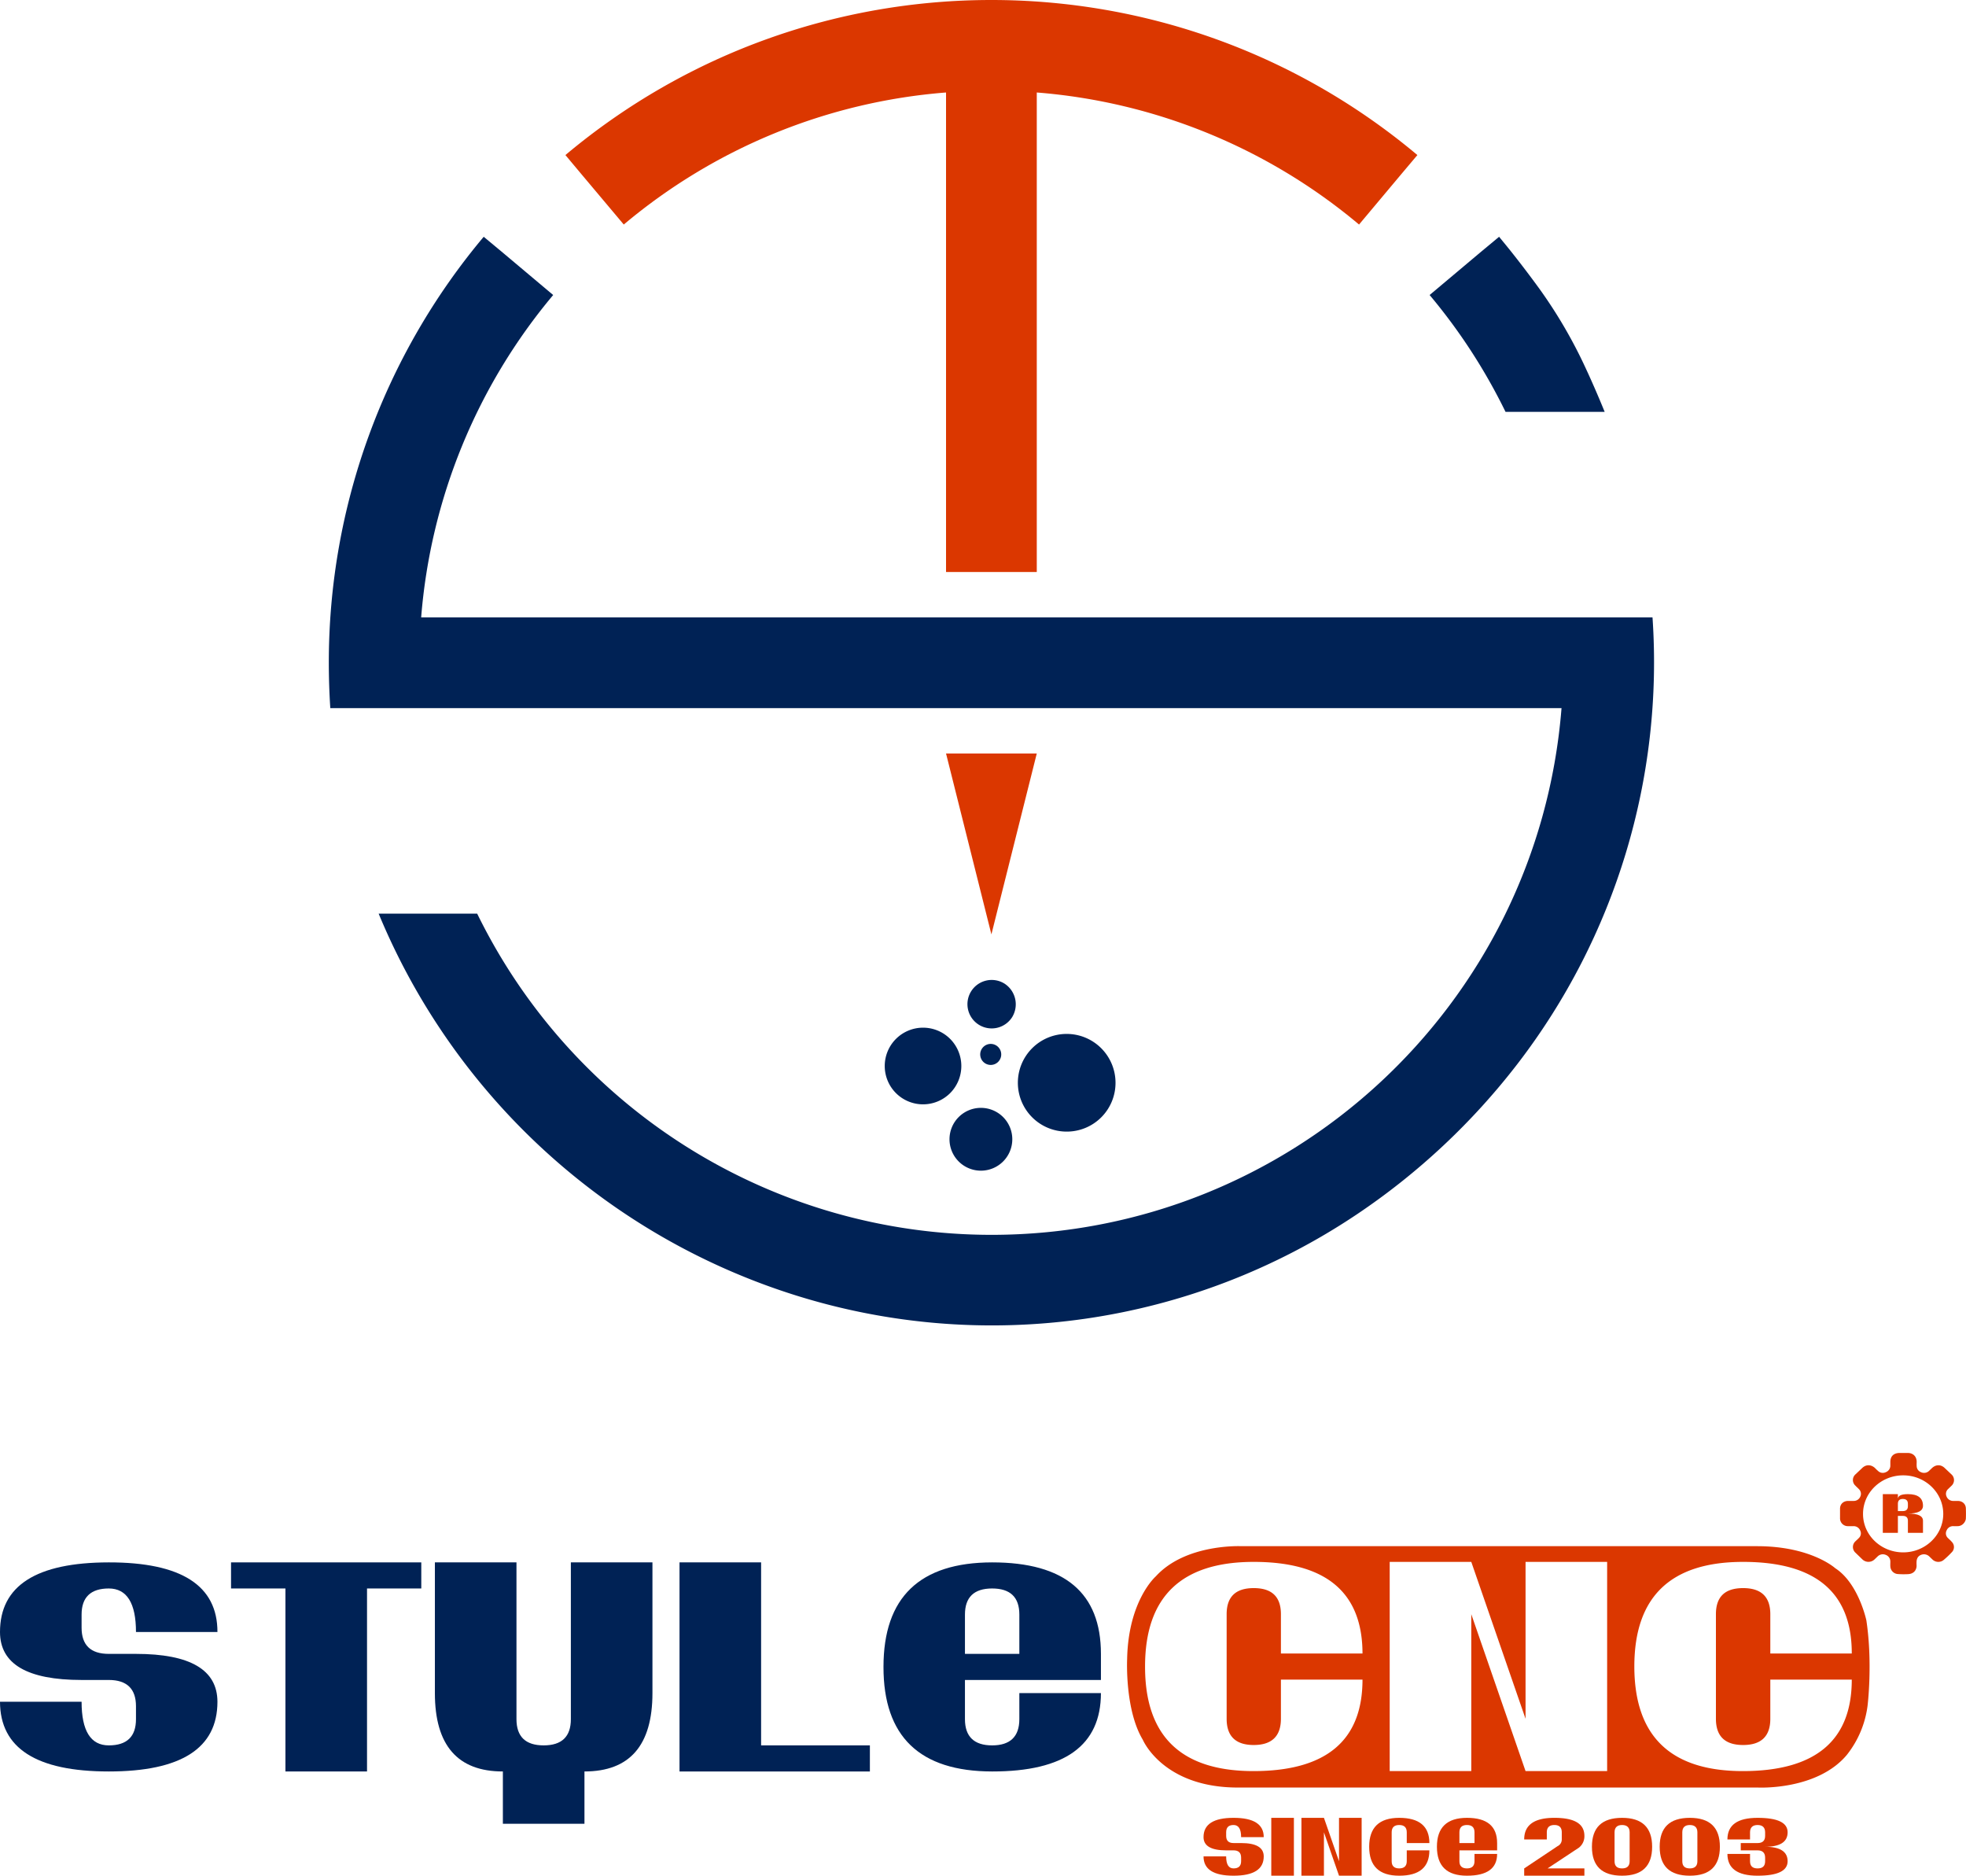 <svg xmlns="http://www.w3.org/2000/svg" viewBox="0 0 1590.4 1517"><defs><style>.a{fill:#db3700;}.b{fill:#025;}</style></defs><path class="a" d="M1648,1441.1V1437c.1-3.6,2.7-6,6.4-6.1h4.8a5.7,5.7,0,0,0,5.2-3.5,5.2,5.2,0,0,0-1.1-6c-.8-.9-1.9-1.8-2.8-2.8a6.1,6.1,0,0,1,0-9.2l5.5-5.2c3.1-2.9,7-2.8,10.2,0a28.3,28.3,0,0,0,2.5,2.4,5.5,5.5,0,0,0,6.2,1.1,5.7,5.7,0,0,0,3.8-5.1v-3.2c0-4.5,2.5-7.1,7.2-7.3h7c4.3.1,7,2.9,7.1,7,0,1.2-.1,2.4,0,3.6a5.4,5.4,0,0,0,3.6,5,5.8,5.8,0,0,0,6.3-1l2.6-2.5c3.1-2.8,7-2.9,10.1,0l5.5,5.2a6.2,6.2,0,0,1,0,9.3l-2.8,2.7a5.2,5.2,0,0,0-1.1,6,5.7,5.7,0,0,0,5.1,3.5h4.1c3.7.1,6.3,2.5,6.4,6.1s.1,5.3,0,8-2.7,6.3-6.7,6.3h-3.4a5.6,5.6,0,0,0-5.5,3.5,5.1,5.1,0,0,0,1.2,6.2c1,1,2.1,1.9,3,3a5.9,5.9,0,0,1,.1,8.3,75.8,75.8,0,0,1-6.5,6.2,6.8,6.8,0,0,1-9.3-.3l-2.4-2.3a6.2,6.2,0,0,0-6.7-1.4c-2.4.9-3.6,2.9-3.7,5.6s.1,2.6,0,3.9c-.4,3.6-2.9,5.9-6.8,6.1a63.2,63.2,0,0,1-8.7-.1,6.5,6.5,0,0,1-5.7-6.1c-.1-1.3,0-2.7,0-4a5.7,5.7,0,0,0-3.8-5.4,6,6,0,0,0-6.6,1.4l-2.5,2.4a7.1,7.1,0,0,1-9.7-.1l-5.8-5.6a6.2,6.2,0,0,1,0-8.9c1-1,2-1.8,2.9-2.8a5.1,5.1,0,0,0,1.1-6.1,5.7,5.7,0,0,0-5.3-3.5h-4.4a6.3,6.3,0,0,1-6.6-6.2Zm51.1,31.4c17.8,0,32.4-13.9,32.4-31.1s-14.5-31.2-32.4-31.2-32.5,13.9-32.5,31.2S1681.2,1472.5,1699.1,1472.5Z" transform="translate(-159.5 -217)"/><path class="a" d="M1669.3,1527.5s-6.3-30-25.2-42.2c0,0-19.4-17.7-62.8-17.8H1163.7s-45-2.2-69.2,24.4c0,0-22.3,19.4-23.2,66.9,0,0-2,40.9,12.7,65.3,0,0,16.1,38.4,76.4,38.6h421.2s47.7,2.5,71.9-26.4a80.4,80.4,0,0,0,16.8-40S1674.5,1561.9,1669.3,1527.5Zm-495.6-26.1c-14.6,0-21.9,7-21.9,21.1v84.6c0,14.1,7.3,21.2,21.9,21.2s22-7.1,22-21.2v-31.7h66q0,73.9-88,74t-87.9-84.6q0-84.6,87.9-84.6t88,74.1h-66v-31.8C1195.7,1508.4,1188.4,1501.4,1173.7,1501.4Zm285.9,148h-66l-43.9-126.9v126.9h-66V1480.2h66l43.9,126.9V1480.2h66Zm110-148c-14.7,0-22,7-22,21.1v84.6c0,14.1,7.3,21.2,22,21.2s22-7.1,22-21.2v-31.7h65.9q0,73.9-87.9,74t-88-84.6q0-84.6,88-84.6t87.9,74.1h-65.9v-31.8C1591.6,1508.4,1584.2,1501.4,1569.6,1501.4Z" transform="translate(-159.5 -217)"/><path class="b" d="M159.5,1593.3h66c0,23.5,7.3,35.3,22,35.3s22-7.1,22-21.2v-10.5c0-14.1-7.4-21.2-22-21.2h-22q-66,0-66-38.8,0-56.2,88-56.3t87.9,56.3H269.5c0-23.4-7.4-35.2-22-35.2s-22,7.1-22,21.1v10.6c0,14.1,7.3,21.2,22,21.2h22q65.8,0,65.9,38.7,0,56.4-87.9,56.4T159.5,1593.3Z" transform="translate(-159.5 -217)"/><path class="b" d="M390.4,1501.7h-44v-21.1H500.3v21.1H456.4v148h-66Z" transform="translate(-159.5 -217)"/><path class="b" d="M577.3,1480.6v126.8c0,14.1,7.3,21.2,22,21.2s22-7.1,22-21.2V1480.6h66v105.7c0,42.3-18.4,63.4-55,63.4V1692h-66v-42.3c-36.6,0-55-21.1-55-63.4V1480.6Z" transform="translate(-159.5 -217)"/><path class="b" d="M709.2,1480.6h66v148h88v21.1h-154Z" transform="translate(-159.5 -217)"/><path class="b" d="M962.1,1480.6q88,0,88,74v21.1h-110v31.7c0,14.1,7.4,21.2,22,21.2s22-7.1,22-21.2v-21.1h66q0,63.5-88,63.4t-87.9-84.6Q874.2,1480.7,962.1,1480.6Zm22,74v-31.8c0-14-7.3-21.1-22-21.1s-22,7.1-22,21.1v31.8Z" transform="translate(-159.5 -217)"/><path class="a" d="M1133.1,1718.4h18.3c0,6.5,2,9.7,6,9.7s6.1-1.9,6.1-5.8v-2.9c0-3.9-2-5.9-6.1-5.9h-6c-12.2,0-18.3-3.6-18.3-10.7q0-15.6,24.3-15.6c16.3,0,24.4,5.2,24.4,15.6h-18.3c0-6.5-2-9.8-6.1-9.8s-6,2-6,5.9v2.9c0,3.9,2,5.8,6,5.8h6.1q18.3,0,18.3,10.8c0,10.4-8.1,15.6-24.4,15.6S1133.1,1728.8,1133.1,1718.4Z" transform="translate(-159.5 -217)"/><path class="a" d="M1187.9,1687.2h18.3V1734h-18.3Z" transform="translate(-159.5 -217)"/><path class="a" d="M1212.3,1687.2h18.2l12.2,35.1v-35.1H1261V1734h-18.3l-12.2-35.1V1734h-18.2Z" transform="translate(-159.5 -217)"/><path class="a" d="M1315.8,1707.6h-18.3v-8.7c0-3.9-2-5.9-6.1-5.9s-6.1,2-6.1,5.9v23.4c0,3.9,2.1,5.8,6.1,5.8s6.1-1.9,6.1-5.8v-8.8h18.3c0,13.7-8.1,20.5-24.4,20.5s-24.3-7.8-24.3-23.4,8.1-23.4,24.3-23.4S1315.8,1694,1315.8,1707.6Z" transform="translate(-159.5 -217)"/><path class="a" d="M1346.2,1687.2c16.3,0,24.4,6.8,24.4,20.4v5.9h-30.5v8.8c0,3.9,2.1,5.8,6.1,5.8s6.1-1.9,6.1-5.8v-5.9h18.3c0,11.7-8.1,17.6-24.4,17.6s-24.3-7.8-24.3-23.4S1330,1687.2,1346.2,1687.2Zm6.1,20.4v-8.7c0-3.9-2-5.9-6.1-5.9s-6.1,2-6.1,5.9v8.7Z" transform="translate(-159.5 -217)"/><path class="a" d="M1392.5,1728.1l27-18a5.9,5.9,0,0,0,3.4-5.4v-5.8c0-3.9-2-5.9-6-5.9s-6.1,2-6.1,5.9v5.8h-18.3c0-11.7,8.1-17.5,24.4-17.5s24.3,4.8,24.3,14.6a11.7,11.7,0,0,1-4.4,9.5l-25.4,16.8h29.8v5.9h-48.7Z" transform="translate(-159.5 -217)"/><path class="a" d="M1471.7,1687.2q24.3,0,24.3,23.4t-24.3,23.4c-16.3,0-24.4-7.8-24.4-23.4S1455.4,1687.2,1471.7,1687.2Zm0,40.9c4,0,6.1-1.9,6.1-5.8v-23.4c0-3.9-2.1-5.9-6.1-5.9s-6.1,2-6.1,5.9v23.4C1465.6,1726.2,1467.6,1728.1,1471.7,1728.1Z" transform="translate(-159.5 -217)"/><path class="a" d="M1526.5,1687.2q24.3,0,24.3,23.4t-24.3,23.4c-16.3,0-24.4-7.8-24.4-23.4S1510.2,1687.2,1526.5,1687.2Zm0,40.9c4,0,6.1-1.9,6.1-5.8v-23.4c0-3.9-2.1-5.9-6.1-5.9s-6.1,2-6.1,5.9v23.4C1520.4,1726.2,1522.4,1728.1,1526.5,1728.1Z" transform="translate(-159.5 -217)"/><path class="a" d="M1581.3,1734c-16.3,0-24.4-5.9-24.4-17.6h18.3v5.9c0,3.9,2,5.8,6.1,5.8s6.1-1.9,6.1-5.8v-2.9c0-3.9-2.1-5.9-6.1-5.9h-13.6v-5.9h13.6c4,0,6.1-1.9,6.1-5.8v-2.9c0-3.9-2.1-5.9-6.1-5.9s-6.1,2-6.1,5.9v5.8h-18.3c0-11.7,8.1-17.5,24.4-17.5s24.3,3.9,24.3,11.7-6.1,11.7-18.2,11.7c12.1,0,18.2,3.9,18.2,11.7S1597.5,1734,1581.3,1734Z" transform="translate(-159.5 -217)"/><path class="a" d="M1682.6,1425.4h12.2v3.9q0-3.9,8.1-3.9c8.1,0,12.2,3.1,12.2,9.4,0,4.2-4.1,6.3-12.2,6.3,8.1,0,12.2,1.9,12.2,5.8v9.8h-12.2v-9.8c0-2.6-1.4-3.9-4.1-3.9h-4v13.7h-12.2Zm16.2,13.7c2.7,0,4.1-1.3,4.1-3.9v-2c0-2.6-1.4-3.9-4.1-3.9s-4,1.3-4,3.9v5.9Z" transform="translate(-159.5 -217)"/><path class="b" d="M971.9,1012.4a19.6,19.6,0,1,0,6.4,27.2,19.9,19.9,0,0,0-6.4-27.2" transform="translate(-159.5 -217)"/><path class="b" d="M978.4,1138.4a25.4,25.4,0,1,0-25.3,25.4,25.4,25.4,0,0,0,25.3-25.4" transform="translate(-159.5 -217)"/><path class="b" d="M928.1,1057.2a31,31,0,1,0,0,43.9h0a31.1,31.1,0,0,0,.1-43.8h-.1" transform="translate(-159.5 -217)"/><path class="b" d="M969.4,1070.7a8.5,8.5,0,1,0-16.9,0,8.5,8.5,0,0,0,16.9,0h0" transform="translate(-159.5 -217)"/><path class="b" d="M1061.9,1092.7a39.5,39.5,0,1,0-39.5,39.5h0a39.4,39.4,0,0,0,39.5-39.4h0" transform="translate(-159.5 -217)"/><path class="a" d="M1258.9,398.6A462,462,0,0,0,998.2,291.8V679.6H924.8V291.8A461,461,0,0,0,664.1,398.6l-34.4-40.9-12.8-15.3c199.3-167.2,489.9-167.2,689.2,0l-12.9,15.3-34.3,40.9" transform="translate(-159.5 -217)"/><polyline class="a" points="838.7 609.4 802 755.7 765.3 609.4 838.7 609.4"/><path class="b" d="M1377.4,550.1a462.8,462.8,0,0,0-61.4-94.5l40.8-34.3,15.4-12.8c3.5,4.3,7,8.5,10.4,12.8,7.6,9.6,14.9,19.2,22.1,29.1a388.3,388.3,0,0,1,37,63.2c5.6,12,10.9,24.2,15.9,36.5h-80.2" transform="translate(-159.5 -217)"/><path class="b" d="M545.5,955.9a463.4,463.4,0,0,0,416,259.8c241.3,0,442.1-185.4,461.2-426h-996c-.8-12.2-1.2-24.4-1.2-36.7A535.2,535.2,0,0,1,550.8,408.5l15.4,12.8L607,455.6A462.7,462.7,0,0,0,500.2,716.3h996.1a532.6,532.6,0,0,1-109.2,361.1A551.8,551.8,0,0,1,1257,1199.2a530.1,530.1,0,0,1-453.3,65.6A540.1,540.1,0,0,1,465.8,955.9h79.7" transform="translate(-159.5 -217)"/></svg>